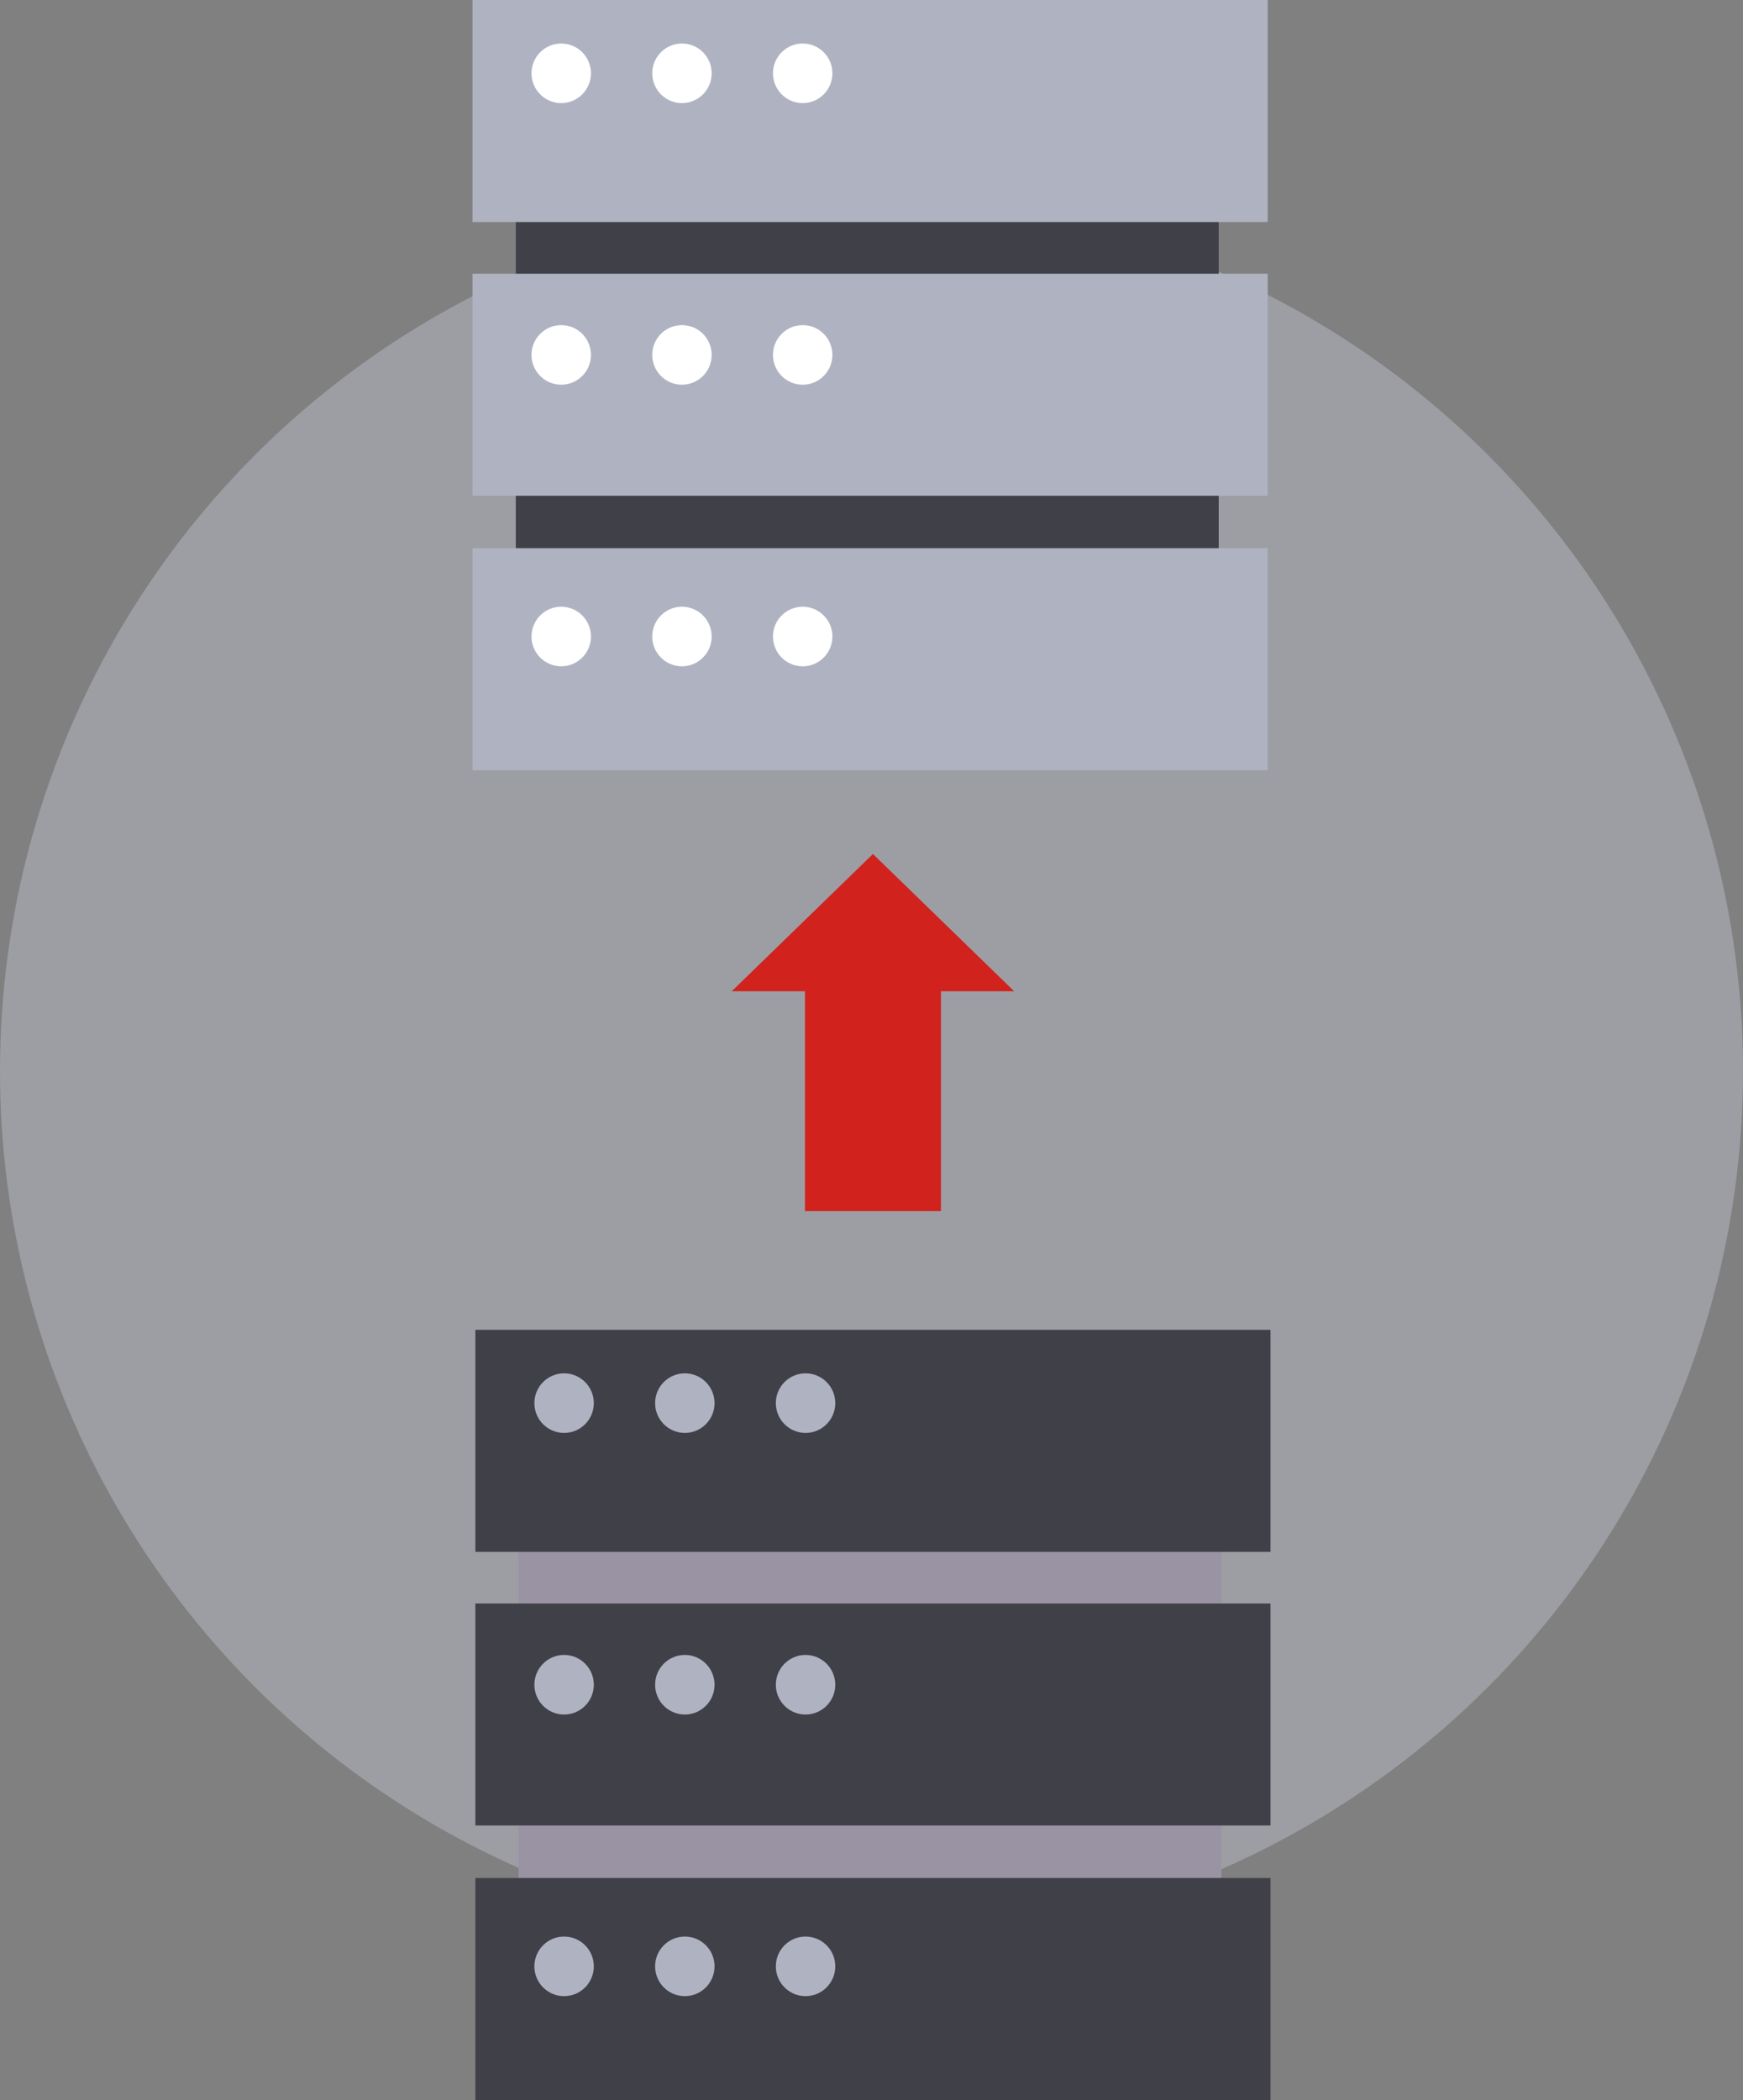 <svg width="166" height="200" viewBox="0 0 166 200" fill="none" xmlns="http://www.w3.org/2000/svg">
<rect x="0" y="0" width="166" height="200" fill="#808080" stroke="none"/>
<circle opacity="0.3" cx="83" cy="102" r="83" fill="#DEE2F3"/>
<g clip-path="url(#clip0_2846_5491)">
<path d="M116.334 137.94H49.391V187.759H116.334V137.94Z" fill="#9A93A4"/>
<path d="M121.008 126.648H45.273V147.793H121.008V126.648Z" fill="#404049"/>
<path d="M121.008 152.71H45.273V173.854H121.008V152.71Z" fill="#404049"/>
<path d="M121.008 178.855H45.273V200H121.008V178.855Z" fill="#404049"/>
<path d="M53.723 136.467C55.287 136.467 56.554 135.197 56.554 133.63C56.554 132.062 55.287 130.792 53.723 130.792C52.16 130.792 50.893 132.062 50.893 133.63C50.893 135.197 52.16 136.467 53.723 136.467Z" fill="#AFB3C1"/>
<path d="M65.221 136.467C66.785 136.467 68.052 135.197 68.052 133.63C68.052 132.062 66.785 130.792 65.221 130.792C63.658 130.792 62.391 132.062 62.391 133.63C62.391 135.197 63.658 136.467 65.221 136.467Z" fill="#AFB3C1"/>
<path d="M76.719 136.467C78.283 136.467 79.55 135.197 79.55 133.63C79.55 132.062 78.283 130.792 76.719 130.792C75.156 130.792 73.889 132.062 73.889 133.63C73.889 135.197 75.156 136.467 76.719 136.467Z" fill="#AFB3C1"/>
<path d="M53.723 163.286C55.287 163.286 56.554 162.016 56.554 160.449C56.554 158.882 55.287 157.611 53.723 157.611C52.16 157.611 50.893 158.882 50.893 160.449C50.893 162.016 52.16 163.286 53.723 163.286Z" fill="#AFB3C1"/>
<path d="M65.221 163.286C66.785 163.286 68.052 162.016 68.052 160.449C68.052 158.882 66.785 157.611 65.221 157.611C63.658 157.611 62.391 158.882 62.391 160.449C62.391 162.016 63.658 163.286 65.221 163.286Z" fill="#AFB3C1"/>
<path d="M76.719 163.286C78.283 163.286 79.55 162.016 79.55 160.449C79.55 158.882 78.283 157.611 76.719 157.611C75.156 157.611 73.889 158.882 73.889 160.449C73.889 162.016 75.156 163.286 76.719 163.286Z" fill="#AFB3C1"/>
<path d="M53.723 190.106C55.287 190.106 56.554 188.835 56.554 187.268C56.554 185.701 55.287 184.431 53.723 184.431C52.16 184.431 50.893 185.701 50.893 187.268C50.893 188.835 52.16 190.106 53.723 190.106Z" fill="#AFB3C1"/>
<path d="M65.221 190.106C66.785 190.106 68.052 188.835 68.052 187.268C68.052 185.701 66.785 184.431 65.221 184.431C63.658 184.431 62.391 185.701 62.391 187.268C62.391 188.835 63.658 190.106 65.221 190.106Z" fill="#AFB3C1"/>
<path d="M76.719 190.106C78.283 190.106 79.55 188.835 79.55 187.268C79.55 185.701 78.283 184.431 76.719 184.431C75.156 184.431 73.889 185.701 73.889 187.268C73.889 188.835 75.156 190.106 76.719 190.106Z" fill="#AFB3C1"/>
<path d="M116.068 11.3H49.125V61.119H116.068V11.3Z" fill="#404049"/>
<path d="M120.734 0H45V21.144H120.734V0Z" fill="#AFB3C1"/>
<path d="M120.734 26.07H45V47.215H120.734V26.07Z" fill="#AFB3C1"/>
<path d="M120.734 52.207H45V73.351H120.734V52.207Z" fill="#AFB3C1"/>
<path d="M53.45 9.819C55.013 9.819 56.281 8.548 56.281 6.981C56.281 5.414 55.013 4.144 53.45 4.144C51.886 4.144 50.619 5.414 50.619 6.981C50.619 8.548 51.886 9.819 53.45 9.819Z" fill="white"/>
<path d="M64.948 9.819C66.511 9.819 67.779 8.548 67.779 6.981C67.779 5.414 66.511 4.144 64.948 4.144C63.385 4.144 62.117 5.414 62.117 6.981C62.117 8.548 63.385 9.819 64.948 9.819Z" fill="white"/>
<path d="M76.446 9.819C78.009 9.819 79.277 8.548 79.277 6.981C79.277 5.414 78.009 4.144 76.446 4.144C74.883 4.144 73.615 5.414 73.615 6.981C73.615 8.548 74.883 9.819 76.446 9.819Z" fill="white"/>
<path d="M53.45 36.638C55.013 36.638 56.281 35.367 56.281 33.8C56.281 32.233 55.013 30.963 53.45 30.963C51.886 30.963 50.619 32.233 50.619 33.8C50.619 35.367 51.886 36.638 53.45 36.638Z" fill="white"/>
<path d="M64.948 36.638C66.511 36.638 67.779 35.367 67.779 33.8C67.779 32.233 66.511 30.963 64.948 30.963C63.385 30.963 62.117 32.233 62.117 33.8C62.117 35.367 63.385 36.638 64.948 36.638Z" fill="white"/>
<path d="M76.446 36.638C78.009 36.638 79.277 35.367 79.277 33.8C79.277 32.233 78.009 30.963 76.446 30.963C74.883 30.963 73.615 32.233 73.615 33.8C73.615 35.367 74.883 36.638 76.446 36.638Z" fill="white"/>
<path d="M53.45 63.457C55.013 63.457 56.281 62.187 56.281 60.62C56.281 59.053 55.013 57.782 53.45 57.782C51.886 57.782 50.619 59.053 50.619 60.62C50.619 62.187 51.886 63.457 53.45 63.457Z" fill="white"/>
<path d="M64.948 63.457C66.511 63.457 67.779 62.187 67.779 60.62C67.779 59.053 66.511 57.782 64.948 57.782C63.385 57.782 62.117 59.053 62.117 60.62C62.117 62.187 63.385 63.457 64.948 63.457Z" fill="white"/>
<path d="M76.446 63.457C78.009 63.457 79.277 62.187 79.277 60.62C79.277 59.053 78.009 57.782 76.446 57.782C74.883 57.782 73.615 59.053 73.615 60.62C73.615 62.187 74.883 63.457 76.446 63.457Z" fill="white"/>
<path d="M96.586 94.404L83.138 81.331L69.689 94.404H76.663V115.34H89.613V94.404H96.586Z" fill="#D1221D"/>
</g>
<defs>
<clipPath id="clip0_2846_5491">
<rect width="76" height="200" fill="white" transform="translate(45)"/>
</clipPath>
</defs>
</svg>

